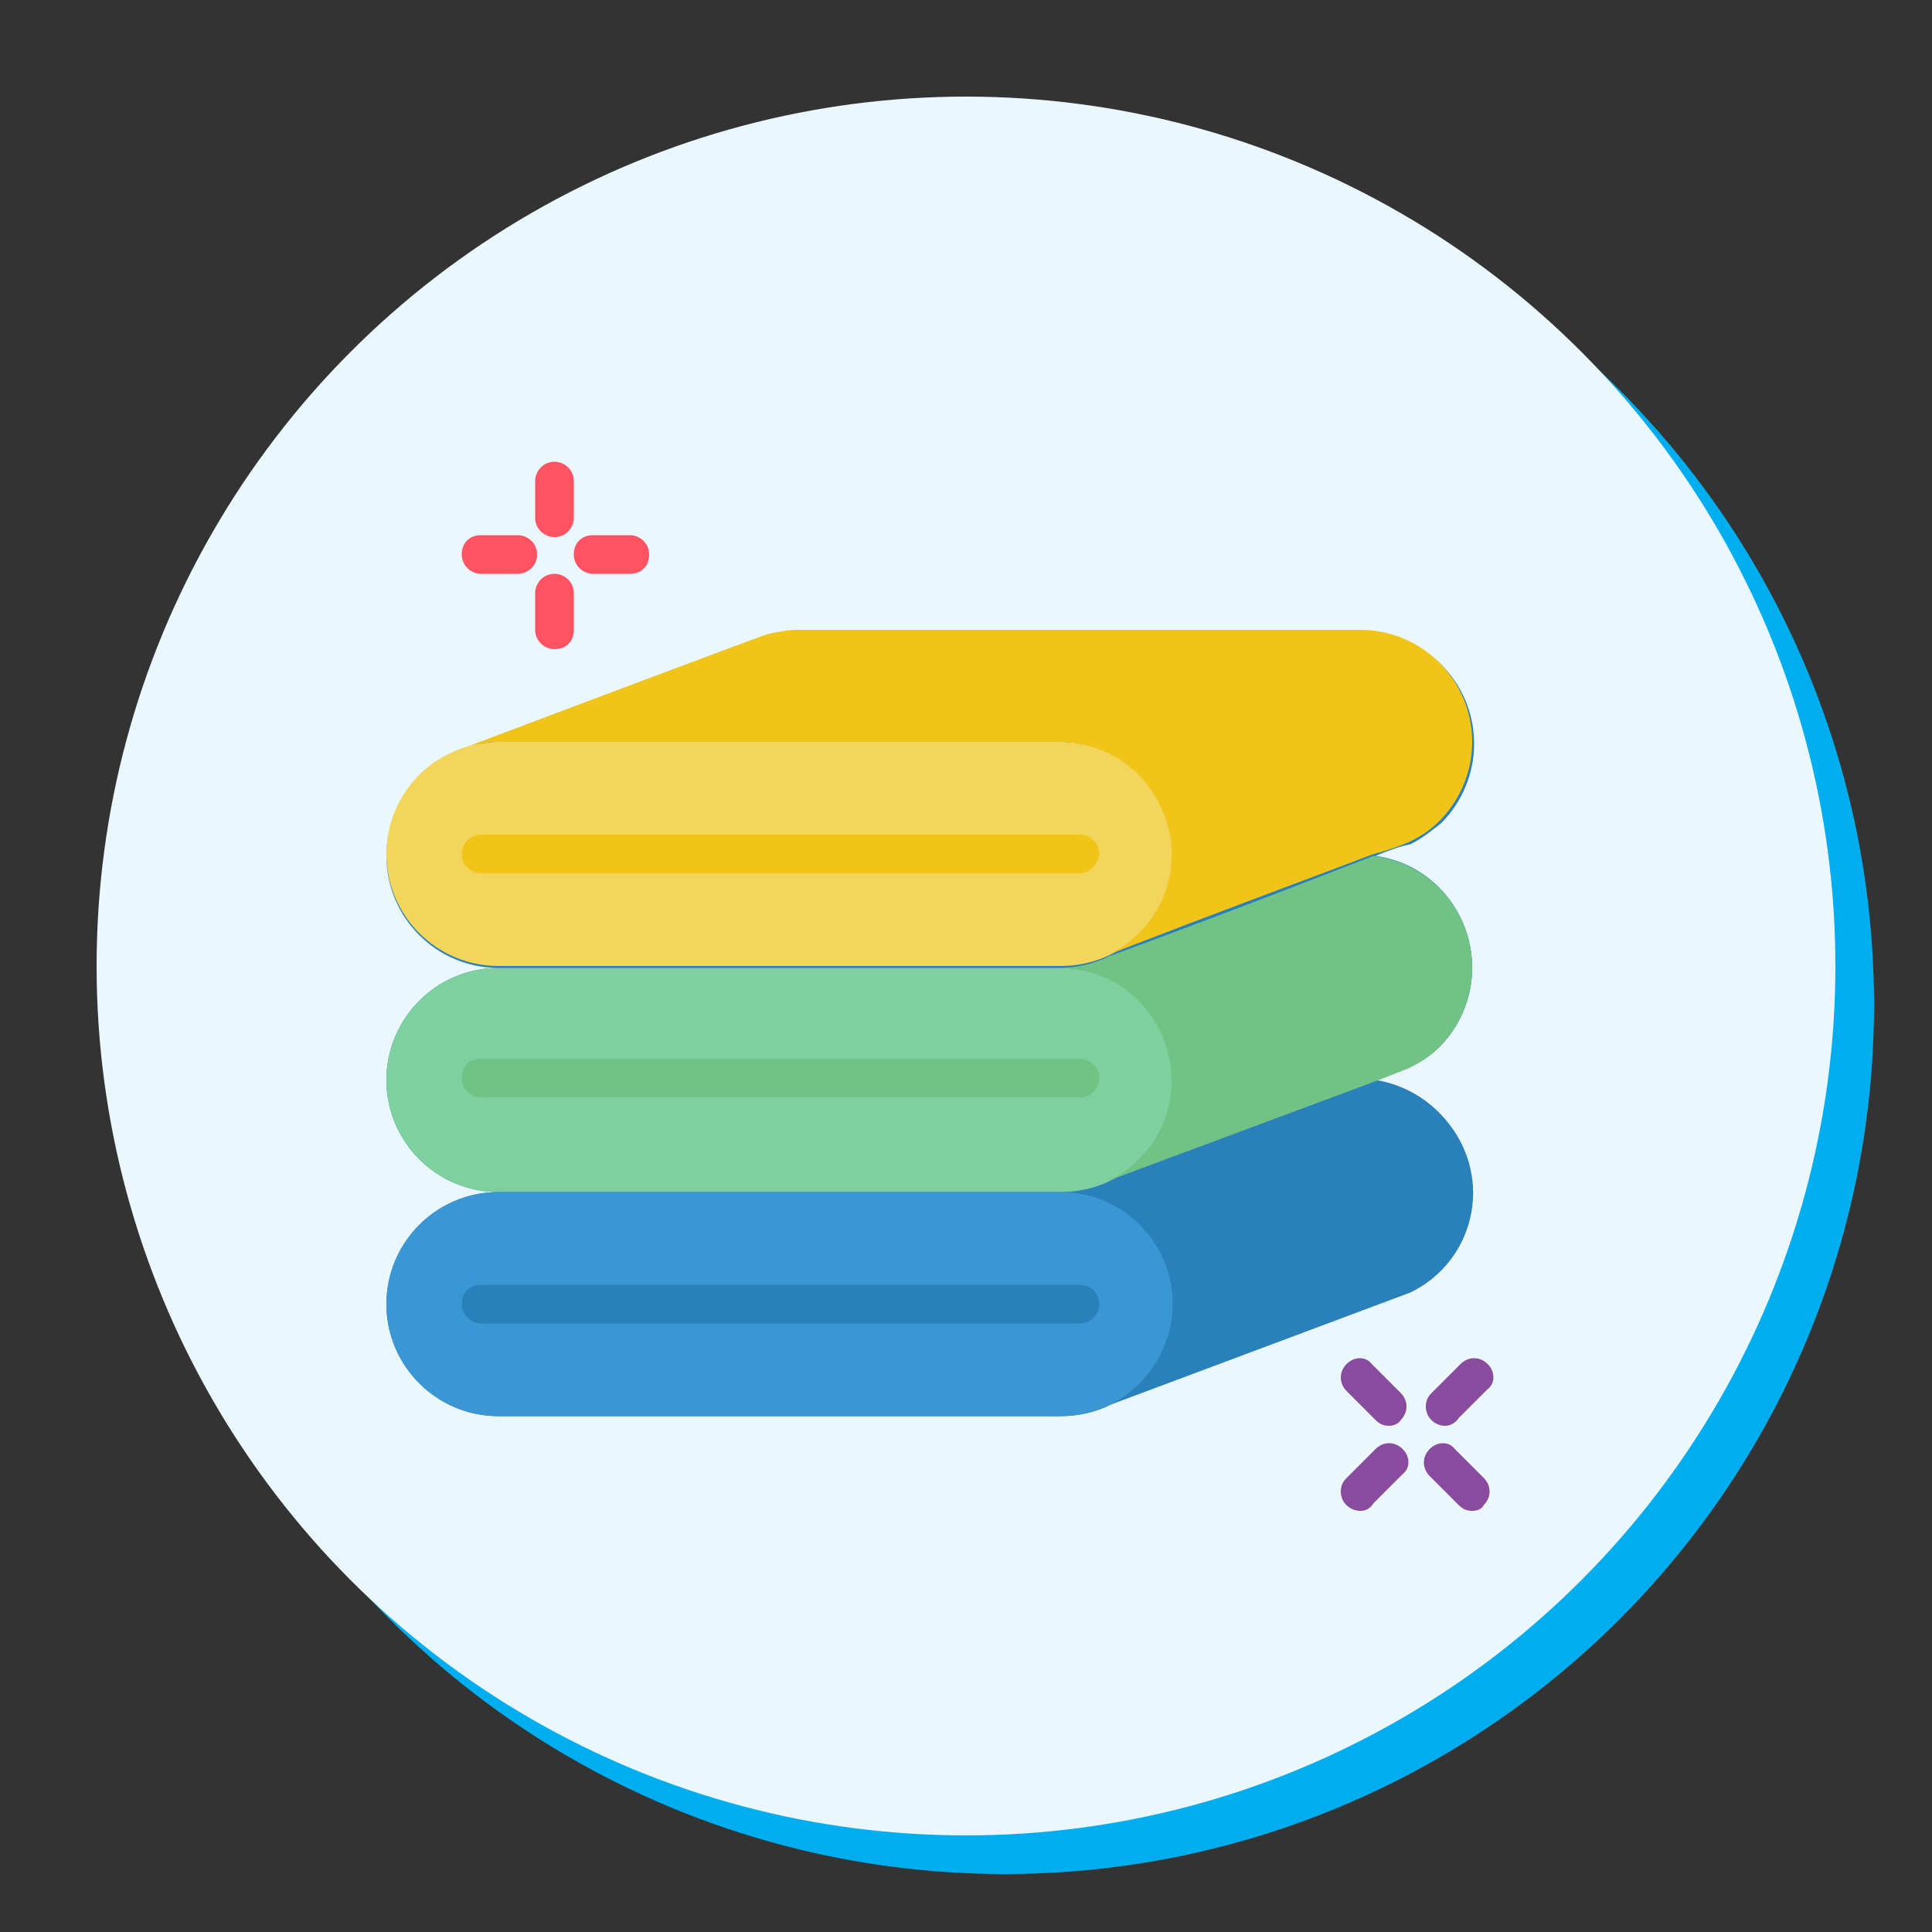 <?xml version="1.0" encoding="utf-8"?>
<!-- Generator: Adobe Illustrator 24.3.0, SVG Export Plug-In . SVG Version: 6.00 Build 0)  -->
<svg version="1.1" id="Layer_1" xmlns="http://www.w3.org/2000/svg" xmlns:xlink="http://www.w3.org/1999/xlink" x="0px" y="0px"
	 viewBox="0 0 100 100" style="enable-background:new 0 0 100 100;" xml:space="preserve">
<rect x="0" y="0" width="100" height="100" fill="#333333" stroke="none"/>
<style type="text/css">
	.st0{fill:#00AEEF;}
	.st1{fill:#EAF7FD;}
	.st2{display:none;}
	.st3{display:inline;fill:#FFE178;}
	.st4{display:inline;fill:#FFD15B;}
	.st5{display:inline;fill:#A6CE39;}
	.st6{display:inline;fill:#99CA3C;}
	.st7{display:inline;fill:#FEC345;}
	.st8{display:inline;fill:#8BC63F;}
	.st9{display:inline;fill:#F16470;}
	.st10{display:inline;fill:#EF4958;}
	.st11{display:inline;fill:#EE343F;}
	.st12{display:inline;fill:#A0DCF3;}
	.st13{display:inline;fill:#70CFEF;}
	.st14{display:inline;fill:#FFFFFF;}
	.st15{display:inline;fill:#F3F0F3;}
	.st16{display:inline;fill:#72B3E2;}
	.st17{display:inline;fill:#509ED7;}
	.st18{display:inline;fill:#4689C9;}
	.st19{display:inline;fill:#437ABD;}
	.st20{display:inline;fill:#C9EBFA;}
	.st21{fill:#2980BA;}
	.st22{fill:#F3D55B;}
	.st23{fill:#7ED09E;}
	.st24{fill:#3B97D3;}
	.st25{fill:#F0C419;}
	.st26{fill:#71C285;}
	.st27{fill:#FF5364;}
	.st28{fill:#894B9D;}
</style>
<circle class="st0" cx="52" cy="52" r="45"/>
<circle class="st1" cx="50" cy="50" r="45"/>
<g class="st2">
	<path class="st3" d="M75.6,62.7c0-1.2-1-2.2-2.2-2.2H58.8v8.3h14.7c1.2,0,2.2-1,2.2-2.2c0-0.9-0.6-1.7-1.4-2
		C75,64.5,75.6,63.7,75.6,62.7z"/>
	<path class="st4" d="M75.6,62.7c0-1.2-1-2.2-2.2-2.2h-4.7c1.2,0,2.2,1,2.2,2.2c0,0.5-0.2,0.9-0.4,1.3c0.4,0.2,0.5,0.7,0.3,1.1
		c-0.1,0.1-0.2,0.2-0.3,0.3c0.3,0.4,0.4,0.8,0.4,1.3c0,1.2-1,2.2-2.2,2.2h4.7c1.2,0,2.2-1,2.2-2.2c0-0.9-0.6-1.7-1.4-2
		C75,64.5,75.6,63.7,75.6,62.7L75.6,62.7z"/>
	<path class="st5" d="M73,68.9H58.8V74c0,1.1-0.4,2.1-1.1,2.8H73c1.5,0,2.7-1.2,2.7-2.7v-2.5C75.6,70.1,74.4,68.9,73,68.9z"/>
	<path class="st6" d="M73,68.9h-4.7c1.5,0,2.7,1.2,2.7,2.7v2.5c0,1.5-1.2,2.7-2.7,2.7H73c1.5,0,2.7-1.2,2.7-2.7v-2.5
		C75.6,70.1,74.4,68.9,73,68.9z"/>
	<path class="st7" d="M70.1,63.9H58.9h-0.1v1.6h0.1h11.2c0.5,0,0.8-0.4,0.8-0.8S70.6,63.9,70.1,63.9L70.1,63.9z"/>
	<path class="st8" d="M70.1,72H58.9h-0.1v1.6h0.1h11.2c0.5,0,0.8-0.4,0.8-0.8S70.6,72,70.1,72L70.1,72z"/>
	<path class="st9" d="M73,52.7H58c0.5,1.9,0.8,3.8,0.8,5.8v2H73c1.5,0,2.7-1.2,2.7-2.7v-2.5C75.6,53.9,74.4,52.7,73,52.7z"/>
	<path class="st10" d="M73,52.7h-4.8c1.5,0,2.7,1.2,2.7,2.7v2.5c0,1.5-1.2,2.7-2.7,2.7H73c1.5,0,2.7-1.2,2.7-2.7v-2.5
		C75.6,53.9,74.4,52.7,73,52.7z"/>
	<path class="st11" d="M70.1,55.8H58.7c0,0,0,0-0.1,0c0.1,0.5,0.1,1.1,0.2,1.7h11.4c0.5,0,0.8-0.4,0.8-0.8S70.6,55.8,70.1,55.8z"/>
	<path class="st12" d="M41.7,37.9c-0.3,0-0.5-0.3-0.5-0.6v-0.9H29.3v1.1c0,0.2-0.1,0.4-0.4,0.5c-2.7,1-4.6,3.7-4.6,6.7V74
		c0,2.4,1.9,4.3,4.3,4.3h25.9c2.4,0,4.3-1.9,4.3-4.3V58.6C58.9,48.3,51.5,39.7,41.7,37.9L41.7,37.9z M54.2,56.5
		c0,1.4-1.2,2.6-2.6,2.6h-0.1c-1.1,0-2.2-0.8-2.5-1.9c-0.9-3.1-3-5.8-5.7-7.4c-0.9-0.6-1.4-1.6-1.4-2.6c0-2.3,2.3-3.8,4.4-2.9
		C50.9,46.4,54.2,51.1,54.2,56.5L54.2,56.5z"/>
	<path class="st13" d="M41.7,37.9c-0.3,0-0.5-0.3-0.5-0.6v-0.9h-4.7V38c0,1.3,0.8,2.3,2.1,2.7c2.7,0.7,5.2,2,7.3,3.6
		c0.1,0,0.2,0.1,0.2,0.1c4.7,2.1,7.9,6.8,7.9,12.2c0,0.4-0.1,0.7-0.2,1c0.2,1.1,0.3,2.2,0.3,3.3v15.4c0,0.7-0.2,1.4-0.5,2h0.8
		c2.4,0,4.3-1.9,4.3-4.3V58.6C58.9,48.3,51.5,39.7,41.7,37.9L41.7,37.9z"/>
	<path class="st14" d="M46.8,67.4v-0.9c0-4.2-1.5-8.2-4.2-11.4c-2.7-3.1-6.4-5.2-10.5-5.9c-1.4-0.2-2.7,0.9-2.7,2.3v15.8h17.4
		C46.8,67.3,46.8,67.4,46.8,67.4z"/>
	<path class="st15" d="M39.1,55.1c2.7,3.2,4.2,7.2,4.2,11.4v0.9h3.5v-0.9c0-4.2-1.5-8.2-4.2-11.4c-2.7-3.1-6.4-5.2-10.5-5.9
		c-0.6-0.1-1.2,0-1.7,0.4C33.8,50.6,36.8,52.5,39.1,55.1z"/>
	<path class="st16" d="M29.4,70.9c0,1.3,1,2.3,2.3,2.3h12.7c1.3,0,2.3-1,2.3-2.3v-3.6H29.4V70.9z"/>
	<path class="st17" d="M46.8,70.9v-3.6h-3.5v3.6c0,1.3-1,2.3-2.3,2.3h3.5C45.8,73.2,46.8,72.2,46.8,70.9z"/>
	<circle class="st9" cx="52.6" cy="70.9" r="2.3"/>
	<path class="st10" d="M52.6,68.6c-0.4,0-0.8,0.1-1.1,0.3c0.7,0.4,1.2,1.2,1.2,2c0,0.9-0.5,1.6-1.2,2c0.3,0.2,0.7,0.3,1.1,0.3
		c1.3,0,2.3-1,2.3-2.3C54.9,69.6,53.9,68.6,52.6,68.6z"/>
	<path class="st17" d="M30.1,30.6h10.3h0.1v-6.8c0-1.1-0.9-2.1-2.1-2.1H32c-1.1,0-2.1,0.9-2.1,2.1v6.8
		C30.1,30.6,30.1,30.6,30.1,30.6z"/>
	<path class="st18" d="M30,30.6h0.1H30L30,30.6z M38.5,21.7h-3.6c1.1,0,2.1,0.9,2.1,2.1v6.8h3.5h0.1v-6.8
		C40.5,22.6,39.6,21.7,38.5,21.7z"/>
	<path class="st19" d="M41.4,36.5H29.1c-0.4,0-0.7-0.3-0.7-0.7l0,0v-3.7c0-0.9,0.8-1.7,1.7-1.7h10.3c0.9,0,1.7,0.8,1.7,1.7v3.7
		C42.1,36.2,41.8,36.5,41.4,36.5L41.4,36.5z"/>
	<path class="st18" d="M33,30.5h4.6v6.1H33V30.5z"/>
	<circle class="st20" cx="66.1" cy="27.5" r="2.6"/>
	<path class="st12" d="M66.1,24.9c-0.4,0-0.8,0.1-1.2,0.3c0.8,0.4,1.4,1.3,1.4,2.3s-0.6,1.9-1.4,2.3c0.4,0.2,0.8,0.3,1.2,0.3
		c1.4,0,2.6-1.2,2.6-2.6S67.5,24.9,66.1,24.9z"/>
	<circle class="st20" cx="58.5" cy="35.6" r="4.3"/>
	<path class="st12" d="M58.5,31.3c-0.6,0-1.2,0.1-1.8,0.4c1.5,0.7,2.5,2.2,2.5,3.9s-1,3.2-2.5,3.9c0.6,0.3,1.2,0.4,1.8,0.4
		c2.4,0,4.3-1.9,4.3-4.3S60.9,31.3,58.5,31.3z"/>
	<path class="st3" d="M49.4,23.9l1,1.9c0,0.1,0.1,0.1,0.2,0.2l1.9,1c0.3,0.2,0.3,0.6,0,0.7l-1.9,1c-0.1,0-0.1,0.1-0.2,0.2l-1,1.9
		c-0.2,0.3-0.6,0.3-0.7,0l-1-1.9c0-0.1-0.1-0.1-0.2-0.2l-1.9-1c-0.3-0.2-0.3-0.6,0-0.7l1.9-1c0.1,0,0.1-0.1,0.2-0.2l1-1.9
		C48.8,23.6,49.3,23.6,49.4,23.9z"/>
	<path class="st4" d="M52.5,27l-1.3-0.7l-0.1,0.1l-1.9,1c-0.1,0-0.1,0.1-0.2,0.2l-1,1.9c0,0,0,0.1-0.1,0.1l0.7,1.3
		c0.2,0.3,0.6,0.3,0.7,0l1-1.9c0-0.1,0.1-0.1,0.2-0.2l1.9-1C52.7,27.5,52.7,27.1,52.5,27z"/>
	<path class="st3" d="M67.5,42.3l0.9,1.6c0,0.1,0.1,0.1,0.1,0.1l1.6,0.9c0.3,0.1,0.3,0.5,0,0.6l-1.6,0.9c-0.1,0-0.1,0.1-0.1,0.1
		l-0.9,1.6c-0.1,0.3-0.5,0.3-0.6,0L66,46.5c0-0.1-0.1-0.1-0.1-0.1l-1.6-0.9c-0.3-0.1-0.3-0.5,0-0.6l1.6-0.9c0.1,0,0.1-0.1,0.1-0.1
		l0.9-1.6C67,42.1,67.3,42.1,67.5,42.3z"/>
	<path class="st4" d="M70.1,45l-1.2-0.7c0,0.1-0.1,0.1-0.2,0.2l-1.6,0.9c-0.1,0-0.1,0.1-0.1,0.1L66.1,47l0.7,1.3
		c0.1,0.3,0.5,0.3,0.6,0l0.9-1.6c0-0.1,0.1-0.1,0.1-0.1l1.6-0.9C70.4,45.5,70.4,45.1,70.1,45L70.1,45z"/>
</g>
<g>
	<g>
		<path class="st21" d="M74.5,54.2c1.1-1.1,1.7-2.6,1.7-4.1c0-2.9-2.1-5.4-5-5.8c0.7-0.3,1.3-0.5,1.8-0.6c0.6-0.3,1.1-0.7,1.6-1.1
			c1.1-1.1,1.7-2.6,1.7-4.1c0-3.2-2.6-5.8-5.8-5.8H41.3c-0.5,0-1,0.1-1.5,0.2l0,0c-0.4,0.1-15.5,5.8-15.5,5.8l0,0
			c-1,0.3-1.9,0.8-2.6,1.5c-1.1,1.1-1.7,2.6-1.7,4.1c0,3.2,2.6,5.8,5.8,5.8c-3.2,0-5.8,2.6-5.8,5.8c0,3.2,2.6,5.8,5.8,5.8
			c-3.2,0-5.8,2.6-5.8,5.8c0,3.2,2.6,5.8,5.8,5.8h29.1c0.9,0,1.8-0.2,2.6-0.6h0L73,66.9c2.9-1.4,4.1-4.9,2.6-7.8
			c-0.9-1.7-2.5-2.9-4.4-3.2l1.8-0.7C73.5,55,74.1,54.6,74.5,54.2z"/>
		<path class="st22" d="M60.7,44.2c0,2.2-1.3,4.2-3.2,5.2h0c-0.8,0.4-1.7,0.6-2.6,0.6H25.8c-3.2,0-5.8-2.6-5.8-5.8
			c0-1.5,0.6-3,1.7-4.1c0.7-0.7,1.6-1.2,2.6-1.5l0,0c0.5-0.1,1-0.2,1.5-0.2h29.1C58.1,38.4,60.7,41,60.7,44.2z"/>
		<path class="st23" d="M60.7,55.9c0,2.2-1.3,4.2-3.2,5.2h0c-0.8,0.4-1.7,0.6-2.6,0.6H25.8c-3.2,0-5.8-2.6-5.8-5.8
			c0-3.2,2.6-5.8,5.8-5.8h29.1C58.1,50.1,60.7,52.7,60.7,55.9z"/>
		<path class="st24" d="M60.7,67.5c0,2.2-1.3,4.2-3.2,5.2h0c-0.8,0.4-1.7,0.6-2.6,0.6H25.8c-3.2,0-5.8-2.6-5.8-5.8
			c0-3.2,2.6-5.8,5.8-5.8h29.1C58.1,61.7,60.7,64.3,60.7,67.5z"/>
		<path class="st25" d="M76.2,38.4c0,1.5-0.6,3-1.7,4.1c-0.5,0.5-1,0.8-1.6,1.1c-0.5,0.2-1,0.4-1.8,0.6c-2.6,1-7,2.6-13.7,5.2
			c2.9-1.4,4.1-4.9,2.6-7.8c-1-2-3-3.2-5.2-3.2H25.8c-0.5,0-1,0.1-1.5,0.2c0,0,15.1-5.7,15.5-5.8l0,0c0.5-0.1,1-0.2,1.5-0.2h29.1
			C73.6,32.6,76.2,35.2,76.2,38.4z"/>
		<path class="st26" d="M76.2,50.1c0,1.5-0.6,3-1.7,4.1c-0.5,0.5-1,0.8-1.6,1.1l-1.8,0.7l-13.7,5.1c2.9-1.4,4.1-4.9,2.6-7.8
			c-1-2-3-3.2-5.2-3.2c0.9,0,1.8-0.2,2.6-0.6h0c6.8-2.5,11.1-4.2,13.7-5.2C74.1,44.7,76.2,47.2,76.2,50.1z"/>
		<path class="st25" d="M55.9,45.2h-31c-0.5,0-1-0.4-1-1c0-0.5,0.4-1,1-1h31c0.5,0,1,0.4,1,1C56.8,44.8,56.4,45.2,55.9,45.2z"/>
		<path class="st26" d="M55.9,56.8h-31c-0.5,0-1-0.4-1-1s0.4-1,1-1h31c0.5,0,1,0.4,1,1S56.4,56.8,55.9,56.8z"/>
		<path class="st21" d="M55.9,68.5h-31c-0.5,0-1-0.4-1-1s0.4-1,1-1h31c0.5,0,1,0.4,1,1S56.4,68.5,55.9,68.5z"/>
		<g>
			<path class="st27" d="M28.7,27.8c-0.5,0-1-0.4-1-1v-1.9c0-0.5,0.4-1,1-1c0.5,0,1,0.4,1,1v1.9C29.7,27.3,29.3,27.8,28.7,27.8z
				 M28.7,33.6c-0.5,0-1-0.4-1-1v-1.9c0-0.5,0.4-1,1-1c0.5,0,1,0.4,1,1v1.9C29.7,33.2,29.3,33.6,28.7,33.6z M26.8,29.7h-1.9
				c-0.5,0-1-0.4-1-1s0.4-1,1-1h1.9c0.5,0,1,0.4,1,1S27.3,29.7,26.8,29.7z M32.6,29.7h-1.9c-0.5,0-1-0.4-1-1s0.4-1,1-1h1.9
				c0.5,0,1,0.4,1,1S33.2,29.7,32.6,29.7z"/>
		</g>
		<path class="st28" d="M76.2,78.2c-0.3,0-0.5-0.1-0.7-0.3l-1.5-1.5c-0.4-0.4-0.4-1,0-1.4c0.4-0.4,1-0.4,1.3,0l1.5,1.5
			c0.4,0.4,0.4,1,0,1.4C76.7,78.1,76.5,78.2,76.2,78.2z M71.9,73.8c-0.3,0-0.5-0.1-0.7-0.3l-1.5-1.5c-0.4-0.4-0.4-1,0-1.4
			c0.4-0.4,1-0.4,1.3,0l1.5,1.5c0.4,0.4,0.4,1,0,1.4C72.4,73.7,72.1,73.8,71.9,73.8z M70.4,78.2c-0.5,0-1-0.4-1-1
			c0-0.3,0.1-0.5,0.3-0.7l1.5-1.5c0.4-0.4,1-0.4,1.4,0c0.4,0.4,0.4,1,0,1.3l-1.5,1.5C70.9,78.1,70.7,78.2,70.4,78.2z M74.8,73.8
			c-0.5,0-1-0.4-1-1c0-0.3,0.1-0.5,0.3-0.7l1.5-1.5c0.4-0.4,1-0.4,1.4,0c0.4,0.4,0.4,1,0,1.3l-1.5,1.5C75.3,73.7,75,73.8,74.8,73.8z
			"/>
	</g>
</g>
</svg>

